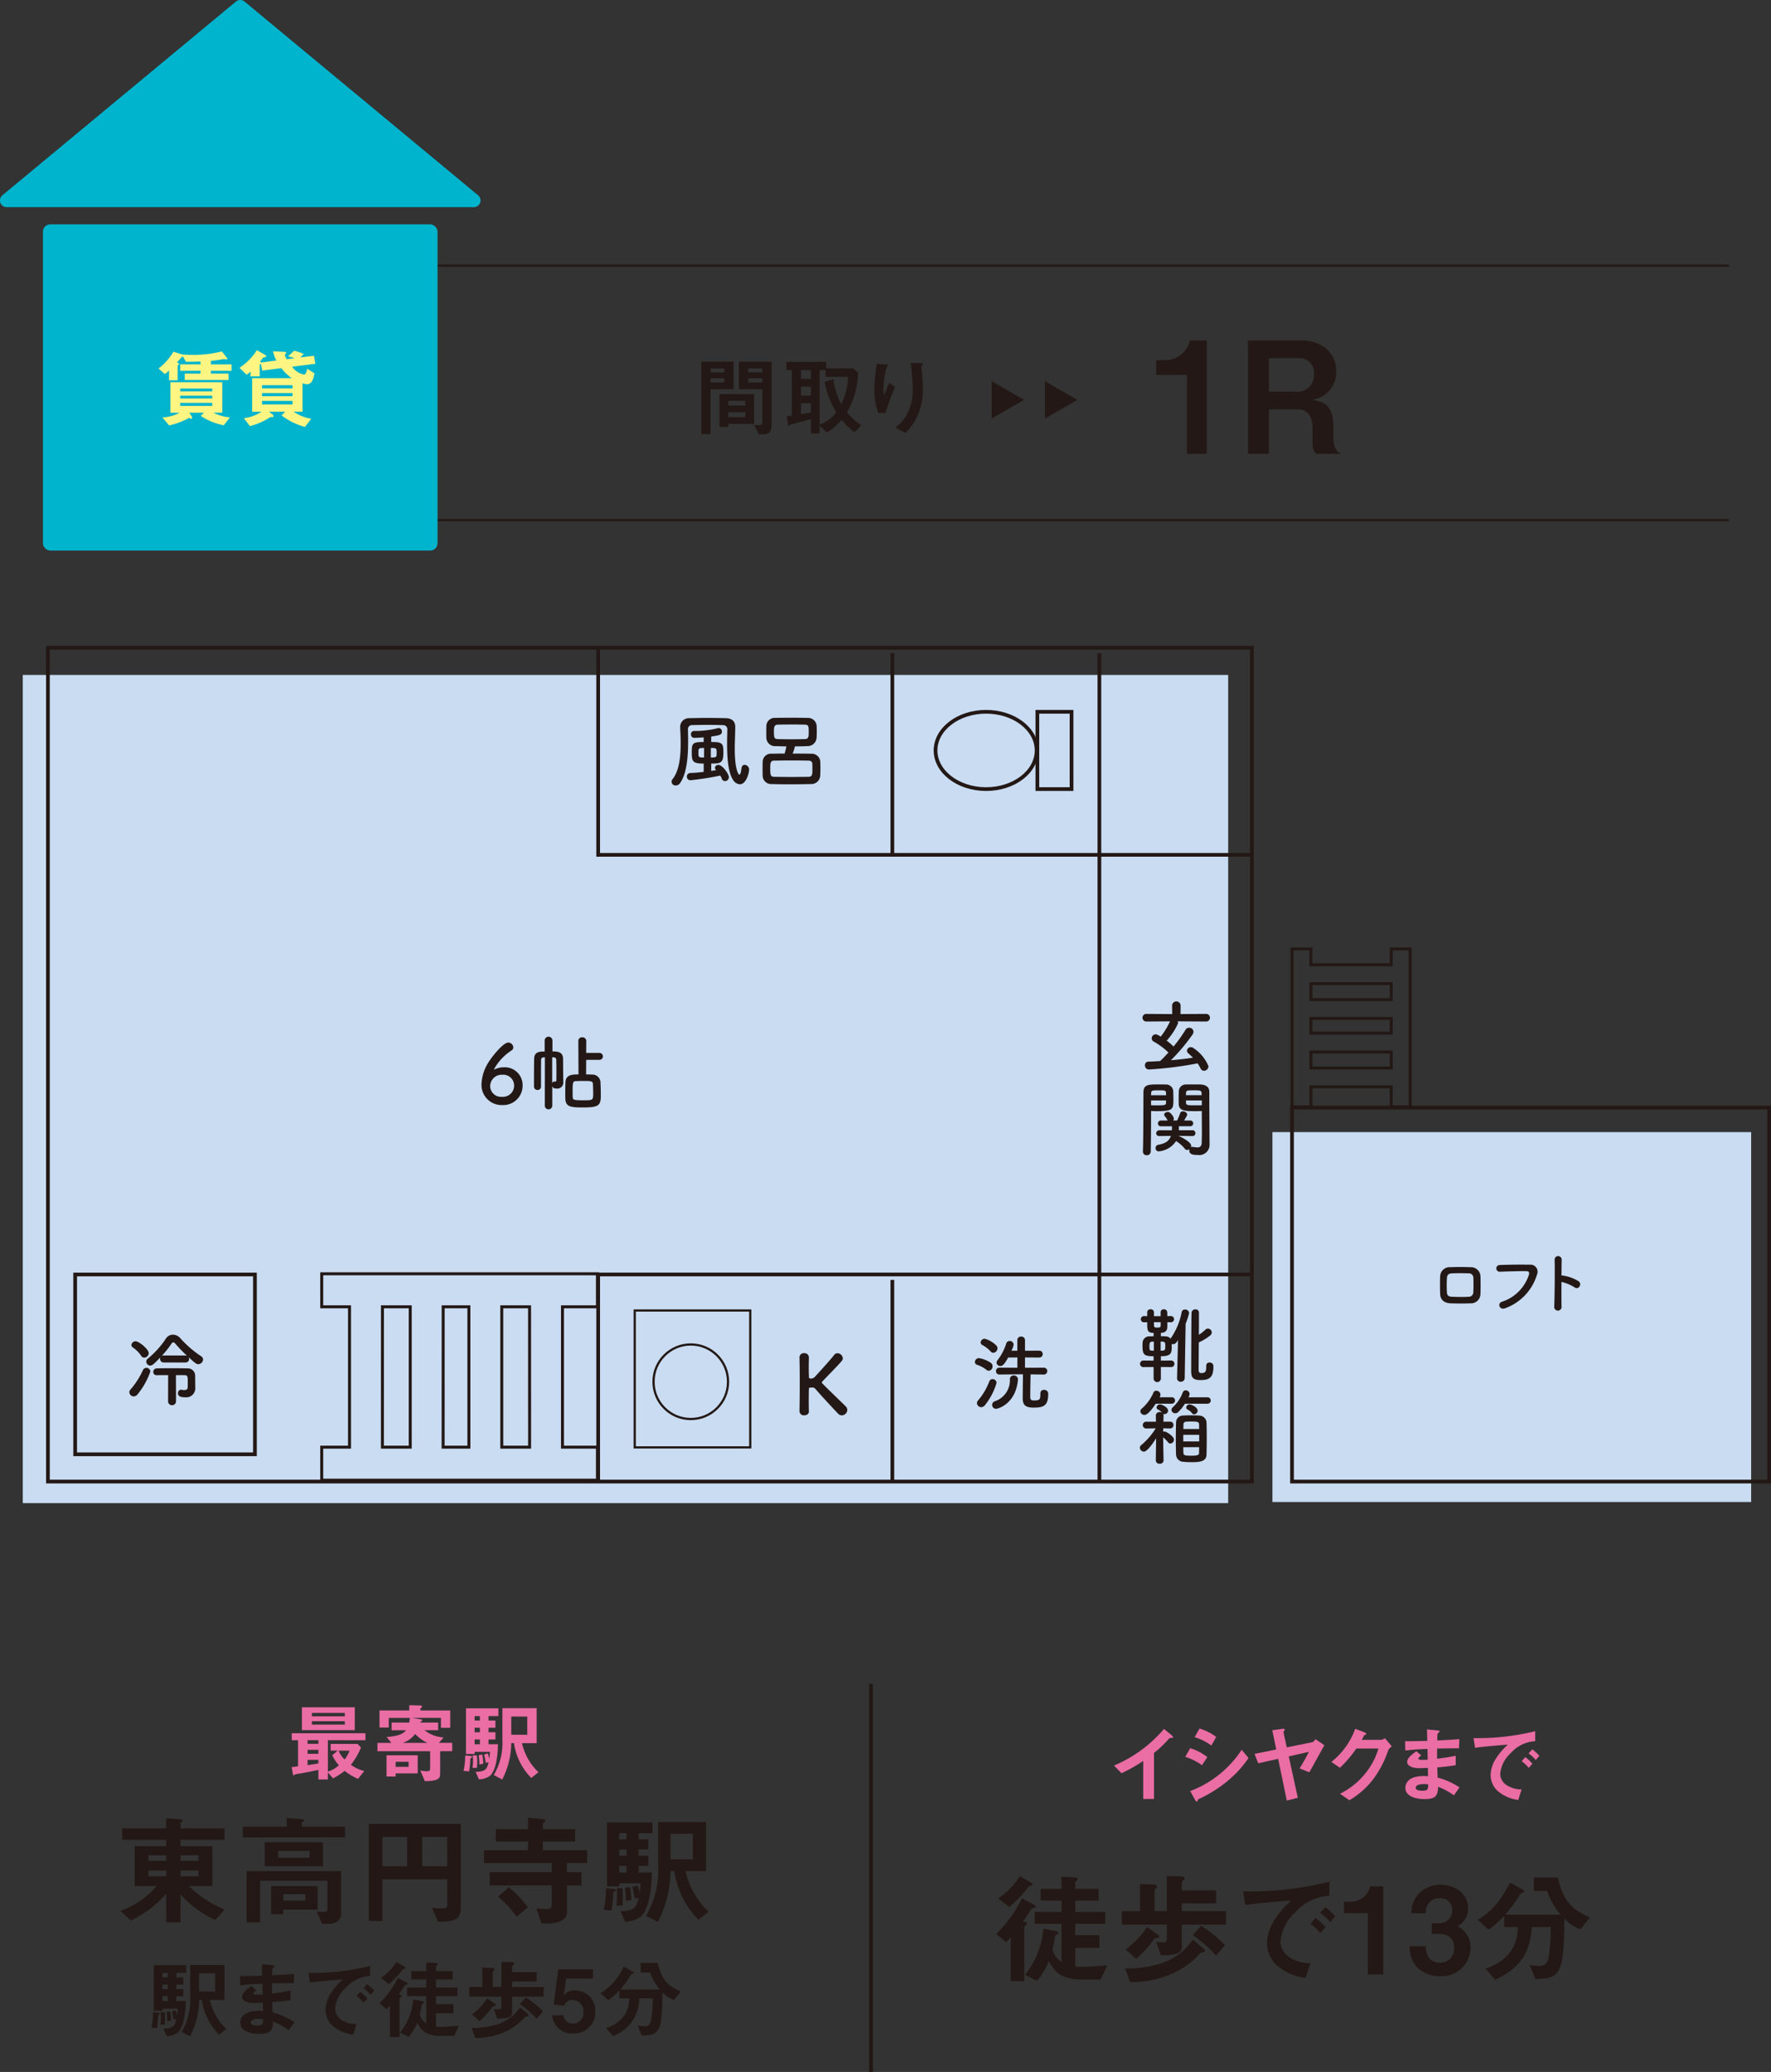 <svg xmlns="http://www.w3.org/2000/svg" viewBox="0 0 237.802 278.128"><rect x="0" y="0" width="237.802" height="278.128" fill="#333333" stroke="none"/><defs><style>.cls-1{isolation:isolate;}.cls-2{fill:#c9dcf2;mix-blend-mode:multiply;}.cls-3{fill:#231815;}.cls-4,.cls-5,.cls-7{fill:none;stroke:#231815;stroke-miterlimit:10;}.cls-4{stroke-width:0.5px;}.cls-5{stroke-width:0.3px;}.cls-6{fill:#ea6da4;}.cls-7{stroke-width:0.4px;}.cls-8{fill:#00b4cd;}.cls-9{fill:#fff583;}</style></defs><g class="cls-1"><g id="レイヤー_2" data-name="レイヤー 2"><g id="レイヤー_1-2" data-name="レイヤー 1"><rect class="cls-2" x="3.059" y="90.602" width="161.856" height="111.17"/><rect class="cls-2" x="170.857" y="151.967" width="64.282" height="49.654"/><path class="cls-3" d="M107.354,189.441c.021-1.163.033-2.612.033-3.983,0-1.229-.012-2.392-.033-3.225a.568.568,0,0,1,.625-.593.589.589,0,0,1,.637.57v.023c-.011.438-.023.866-.023,1.25,0,.592.012,1.075.023,1.349,0,.1.021.22.285.22a.761.761,0,0,0,.593-.318c.789-.856,2.062-2.26,2.511-2.853a.543.543,0,0,1,.45-.23.735.735,0,0,1,.713.67.541.541,0,0,1-.12.339c-.483.592-1.821,1.931-2.59,2.743a.267.267,0,0,0-.1.175.273.273,0,0,0,.1.165c.933.954,2.941,2.864,3.127,3.072a.667.667,0,0,1,.187.45.763.763,0,0,1-.736.724.681.681,0,0,1-.493-.219c-.373-.385-2.227-2.37-3.028-3.3a.542.542,0,0,0-.461-.22c-.076,0-.143.012-.23.012s-.208.011-.208.175c-.011.286-.023.867-.023,1.58,0,.439,0,.922.023,1.427v.021c0,.352-.308.516-.625.516a.57.57,0,0,1-.637-.527Z"/><path class="cls-3" d="M98.4,104.633c-.648-1.02-.768-3.006-.768-4.772,0-.725.022-1.405.033-1.975v-.022a.544.544,0,0,0-.592-.527c-.648-.021-1.328-.033-2-.033-.757,0-1.481.012-2.14.033a.529.529,0,0,0-.559.593c.011.4.022,1,.022,1.679,0,1.788-.143,4.2-1.086,5.517a.668.668,0,0,1-.549.308.515.515,0,0,1-.438-.867c.9-1.119,1.075-3.094,1.075-4.75,0-.845-.044-1.6-.067-2.129v-.055a1.172,1.172,0,0,1,1.241-1.228c.756-.022,1.557-.034,2.358-.034.9,0,1.777.012,2.546.034.8.022,1.25.417,1.25,1.173v.034c0,.767-.066,1.842-.066,2.918,0,2.7.483,3.456.615,3.456.109,0,.219-.242.285-.845.044-.34.22-.472.428-.472a.636.636,0,0,1,.6.625c0,.428-.373,1.987-1.262,1.987A1.187,1.187,0,0,1,98.4,104.633Zm-2.293-1.316a.4.4,0,0,1-.11-.253.444.444,0,0,1,.472-.384c.526,0,1.4,1.2,1.4,1.635a.534.534,0,0,1-.515.538.473.473,0,0,1-.439-.341,2.711,2.711,0,0,0-.2-.405,38.451,38.451,0,0,1-3.971.625.475.475,0,0,1-.515-.483.462.462,0,0,1,.471-.483c.527-.022,1.163-.076,1.789-.153V102.5c-.187-.011-.374-.011-.549-.021-1.01-.088-1.053-.472-1.053-1.547,0-1.207.164-1.327,1.6-1.327v-.626c-.549.044-1.021.066-1.285.066H93.2a.44.44,0,0,1-.417-.483.4.4,0,0,1,.4-.439h.131a12.66,12.66,0,0,0,3.072-.373.568.568,0,0,1,.121-.022.456.456,0,0,1,.428.483c0,.428-.318.493-1.437.658v.736c1.492,0,1.634.153,1.634,1.381,0,1.054-.153,1.438-.987,1.493-.22.01-.438.01-.647.021v.977c.241-.033.471-.066.68-.1ZM94.537,100.4c-.756,0-.756.066-.756.636,0,.625.021.648.756.648Zm.911,1.284c.735,0,.779-.033.779-.582,0-.669,0-.7-.779-.7Z"/><path class="cls-3" d="M106.431,101.156c.856,0,1.723.01,2.546.021a1.145,1.145,0,0,1,1.163,1c.011.242.021.582.021.933s-.01.714-.021.987a1.2,1.2,0,0,1-1.218,1.152c-1.043.022-2.03.034-2.973.034q-1.218,0-2.3-.034a1.144,1.144,0,0,1-1.24-1.13c-.011-.209-.011-.482-.011-.779,0-.394,0-.811.011-1.064a1.1,1.1,0,0,1,1.217-1.1c.538-.011,1.131-.021,1.734-.021.088-.319.176-.67.23-.966-.515,0-1.009-.023-1.448-.034a1.149,1.149,0,0,1-1.239-1.129c-.011-.208-.011-.439-.011-.669,0-.319,0-.637.011-.889a1.112,1.112,0,0,1,1.218-1.1c.636-.021,1.338-.021,2.084-.021s1.514,0,2.282.021a1.145,1.145,0,0,1,1.163,1c.011.242.022.516.022.79s-.011.571-.022.845a1.2,1.2,0,0,1-1.218,1.151c-.559.023-1.13.034-1.689.034A6.448,6.448,0,0,1,106.431,101.156Zm2.655,2.138c0-.274,0-.559-.01-.746-.011-.274-.154-.438-.516-.449-.713-.012-1.448-.023-2.161-.023-.867,0-1.723.011-2.458.023-.516.021-.516.373-.516,1.1,0,.888.067,1.064.527,1.075.7.01,1.459.022,2.238.022s1.591-.012,2.391-.022C109.053,104.249,109.086,103.986,109.086,103.294Zm-.493-4.97c0-.834-.012-1.042-.527-1.052s-1.075-.023-1.646-.023c-.7,0-1.4.011-1.985.023-.516.021-.516.394-.516.987,0,.746.055.943.527.954.548.011,1.152.023,1.777.023s1.262-.012,1.865-.023C108.537,99.192,108.593,98.949,108.593,98.324Z"/><path class="cls-3" d="M67.431,148.337a2.7,2.7,0,0,1-2.776-2.819,5.8,5.8,0,0,1,.757-2.622c.45-.834,2.117-2.951,2.841-2.951a.691.691,0,0,1,.67.647.476.476,0,0,1-.242.417,6.983,6.983,0,0,0-2.348,2.523.03.03,0,0,0,.034.033c.022,0,.032-.011.065-.022a2.848,2.848,0,0,1,1.207-.274,2.39,2.39,0,0,1,2.534,2.446A2.6,2.6,0,0,1,67.431,148.337Zm.032-4.07a1.553,1.553,0,0,0-1.645,1.536,1.454,1.454,0,0,0,1.58,1.427,1.507,1.507,0,0,0,1.635-1.5A1.454,1.454,0,0,0,67.463,144.267Z"/><path class="cls-3" d="M73.169,141.93h-.142c-.263.012-.373.121-.373.351-.011.7-.011,1.591-.011,2.469v1.1a.443.443,0,0,1-.461.461.463.463,0,0,1-.483-.472v-1c0-.931.011-1.908.022-2.687.011-.659.318-.977,1.108-1h.308v-1.515a.523.523,0,0,1,1.042,0v1.5c.79,0,1.415.1,1.426,1,.011.866.011,2.7.033,3.06v.067a.8.8,0,0,1-.9.855c-.307,0-.494-.044-.581-.329v2.622a.5.5,0,0,1-1,0Zm.977,3.489a.3.3,0,0,1,.274-.241c.022,0,.044.011.066.011h.044a.16.16,0,0,0,.175-.176s.011-.57.011-1.239c0-.5-.011-1.065-.022-1.493-.011-.209-.076-.329-.34-.351-.066,0-.131-.011-.208-.011Zm4.564-3.148-.011,1.952c.285,0,.548.012.79.022a1.085,1.085,0,0,1,1.141,1.032c.022.5.044,1.163.044,1.722,0,1.338-.2,1.657-2.315,1.657-1.646,0-2.4-.034-2.447-1.153-.011-.273-.011-.559-.011-.855,0-.461.011-.933.022-1.317.033-1.052.834-1.108,1.756-1.108l-.022-4.5a.483.483,0,0,1,.526-.483.5.5,0,0,1,.538.483l-.011,1.613h1.8a.467.467,0,0,1,0,.933Zm.91,3.28c-.022-.439-.208-.45-1.371-.45-.318,0-.636.011-.889.022-.471.011-.471.208-.471,1.5,0,.241,0,.472.01.647.011.351.1.428,1.394.428,1.327,0,1.36,0,1.36-.944C79.653,146.352,79.631,145.858,79.62,145.551Z"/><path class="cls-3" d="M197.42,174.951c-1.124.037-1.75.028-2.629,0-.924-.036-1.386-.507-1.414-1.269-.027-.9-.027-1.55,0-2.329a1.269,1.269,0,0,1,1.387-1.251c1.016-.045,1.858-.028,2.737,0a1.272,1.272,0,0,1,1.287,1.151c.028.825.028,1.632,0,2.411A1.274,1.274,0,0,1,197.42,174.951Zm.417-3.389a.6.6,0,0,0-.671-.635c-.779-.027-1.5-.027-2.2,0-.507.018-.661.271-.679.644a16.479,16.479,0,0,0,0,1.912c.018.4.2.571.7.589.825.027,1.369.045,2.193,0a.612.612,0,0,0,.652-.607C197.855,172.866,197.864,172.168,197.837,171.562Z"/><path class="cls-3" d="M201.694,174.734a5.611,5.611,0,0,0,3.6-3.617c.073-.245.045-.471-.29-.48-.888-.027-2.32.027-3.626.072a.449.449,0,1,1-.017-.9c1.2-.054,2.89-.064,4.042-.045a.953.953,0,0,1,.988,1.305,6.936,6.936,0,0,1-4.278,4.541C201.34,175.9,201.005,174.951,201.694,174.734Z"/><path class="cls-3" d="M209.674,175.368a.492.492,0,1,1-.978.037c.063-1.469.09-5.022.053-6.328a.472.472,0,0,1,.944.01c-.01.444-.019,1.233-.028,2.121a.955.955,0,0,1,.155.009,5.59,5.59,0,0,1,2.174.788c.472.4-.044,1.188-.561.807a5.6,5.6,0,0,0-1.768-.734C209.657,173.328,209.657,174.634,209.674,175.368Z"/><path class="cls-3" d="M158.124,137.1a.438.438,0,0,1,.067.241,8.6,8.6,0,0,1-1.536,2.348,7.1,7.1,0,0,1,.921.79,18.439,18.439,0,0,0,1.613-2.249.532.532,0,0,1,.471-.275.575.575,0,0,1,.6.537.742.742,0,0,1-.121.363,25.127,25.127,0,0,1-2.918,3.467c1.02-.088,2.041-.2,2.962-.34-.187-.2-.4-.384-.614-.582a.472.472,0,0,1-.187-.362.509.509,0,0,1,.526-.471.591.591,0,0,1,.373.142,5.327,5.327,0,0,1,1.987,2.413.625.625,0,0,1-.593.615.526.526,0,0,1-.472-.329,5.772,5.772,0,0,0-.394-.669,49.9,49.9,0,0,1-6.55.823.524.524,0,0,1-.516-.56.455.455,0,0,1,.45-.494c.5-.011,1.043-.044,1.58-.077.34-.307.723-.713,1.119-1.151a9.692,9.692,0,0,0-1.986-1.471.493.493,0,0,1-.263-.428.545.545,0,0,1,.537-.537c.077,0,.22.011.681.307a10.73,10.73,0,0,0,1.251-2.051l-3.161.021a.511.511,0,1,1,0-1.02l3.446.022-.012-1.185a.574.574,0,0,1,1.142,0l-.011,1.185,3.444-.022a.51.51,0,0,1,0,1.02Z"/><path class="cls-3" d="M154.559,150.132c0,1.229-.011,2.885-.044,4.454a.5.5,0,0,1-.537.483.482.482,0,0,1-.516-.461v-.022c.076-2.03.055-5.661.076-7.976,0-1.009.67-1.042,1.888-1.042.439,0,.888,0,1.1.01a.958.958,0,0,1,1.01.845c.01.373.021.758.021,1.131,0,1.349-.011,1.6-2.227,1.6-.3,0-.571-.011-.768-.023Zm2.018-3.116c0-.12-.01-.231-.01-.329-.023-.319-.143-.329-.988-.329-.911,0-.987.021-1.009.417,0,.077-.011.153-.011.241Zm-2.018.7v.647c.165.011.494.011.834.011,1.086,0,1.163-.044,1.174-.34,0-.1.01-.209.01-.318Zm5.552,4.783-1.909-.032a.521.521,0,0,1,.076.021c.1.034,1.668.768,1.668,1.306a.44.44,0,0,1-.044.208.4.4,0,0,1,.209-.055.271.271,0,0,1,.087.011,3.975,3.975,0,0,0,.571.067c.34,0,.581-.132.592-.669.011-.44.022-.945.022-1.46,0-.789-.011-1.623-.011-2.315v-.45c-.2.012-.494.023-.812.023-1.382,0-2.249-.011-2.282-.933-.011-.209-.011-.44-.011-.669,0-.373.011-.758.022-1.131a.935.935,0,0,1,.988-.845c.208-.01.679-.01,1.13-.01.329,0,.636,0,.823.01.822.044,1.151.461,1.151.945v.811c0,1.646.023,3.445.023,4.849,0,.527.01.988.01,1.372a1.381,1.381,0,0,1-1.59,1.48c-.56,0-1.13-.044-1.13-.6a.5.5,0,0,1,.021-.176.524.524,0,0,1-.3.109.372.372,0,0,1-.318-.164,4.947,4.947,0,0,0-1.174-1.031,3.135,3.135,0,0,1-2.326,1.382.411.411,0,0,1-.428-.439.426.426,0,0,1,.329-.439c1-.175,1.5-.526,1.723-1.2l-1.525.021h-.011a.39.39,0,0,1-.439-.373.423.423,0,0,1,.45-.4h1.657c.011-.165.011-.352.011-.538h-1.449a.389.389,0,0,1-.438-.373.411.411,0,0,1,.438-.4h.867a2.643,2.643,0,0,0-.4-.614.293.293,0,0,1-.065-.176c0-.209.262-.362.5-.362.372,0,.8.681.8.9a.441.441,0,0,1-.088.253h.527a9.5,9.5,0,0,0,.417-1,.361.361,0,0,1,.373-.23c.252,0,.559.186.559.428,0,.1-.033.175-.406.8h.8a.378.378,0,0,1,.417.384.383.383,0,0,1-.417.384h-1.5c0,.186,0,.362-.011.538h1.811a.384.384,0,0,1,.416.394.374.374,0,0,1-.406.384Zm1.239-5.485c0-.648-.044-.658-1.042-.658-.911,0-1.031.01-1.054.339,0,.1-.01.209-.01.319Zm.022.7h-2.128c0,.109.01.22.01.318.012.34.253.34,1.23.34.361,0,.734,0,.888-.011Z"/><path class="cls-3" d="M158.049,185l.131-5.134c-.175.318-.373.571-.669.571a.489.489,0,0,1-.186-.034c.01.132.01.286.01.428,0,.867-.153,1.218-1.459,1.218v.593l1.405-.011a.439.439,0,0,1,0,.877l-1.405-.011v1.58a.49.49,0,0,1-.976,0V183.5l-1.426.011a.441.441,0,0,1,0-.877l1.426.011v-.593c-1.294,0-1.492-.208-1.492-1.415,0-.176.011-.351.022-.494a.9.9,0,0,1,.943-.757c.154,0,.329-.011.527-.011v-.45l-.143-.011c-.713-.032-.713-.417-.713-1.426l-.461.011h-.01a.418.418,0,0,1,0-.834h.01l.461.011v-.548a.4.4,0,0,1,.45-.373.4.4,0,0,1,.45.384v.537h.9v-.526a.4.4,0,0,1,.429-.4.437.437,0,0,1,.46.405c0,.155.012.329.012.516l.471-.011h.011a.417.417,0,0,1,0,.834h-.011l-.471-.011c0,.252,0,.5-.012.724a.7.7,0,0,1-.724.692l-.132.01v.461c.692,0,1.065,0,1.295.329a9.316,9.316,0,0,0,1.5-3.565.422.422,0,0,1,.439-.352.526.526,0,0,1,.559.473,10.7,10.7,0,0,1-.471,1.447l-.121,7.3a.5.5,0,0,1-.538.472.457.457,0,0,1-.493-.46Zm-3.116-4.915c-.494,0-.593.055-.593.626,0,.5.033.581.319.592.077,0,.175.012.274.012Zm.011-2.6c0,.165.01.33.01.472.023.241.155.252.44.252.318,0,.449-.032.449-.252,0-.142.012-.307.012-.472Zm.9,3.818c.549,0,.626-.022.626-.548,0-.615-.022-.67-.626-.67Zm6.122,2.03a.414.414,0,0,1,.44-.439.492.492,0,0,1,.526.527c0,1.47-.516,1.832-1.733,1.832-1.042,0-1.251-.373-1.251-1.24,0-.439.022-7.483.044-7.822a.494.494,0,0,1,.526-.428.431.431,0,0,1,.472.45c0,.208,0,1.491-.011,2.962a5.306,5.306,0,0,0,.889-.7.43.43,0,0,1,.318-.132.531.531,0,0,1,.526.516.583.583,0,0,1-.252.438,7.027,7.027,0,0,1-1.47.889l-.022.011c-.011,1.766-.022,3.5-.022,3.708.011.33.142.407.351.407.581,0,.669-.231.669-.857v-.12Z"/><path class="cls-3" d="M156.239,196.043a.477.477,0,0,1-.527.439.465.465,0,0,1-.515-.439v-.011l.044-2.962c-1.142,1.777-1.526,1.788-1.647,1.788a.549.549,0,0,1-.537-.516.461.461,0,0,1,.2-.373,9.314,9.314,0,0,0,1.931-2.237l-1.239.021h-.011a.457.457,0,1,1,.011-.91h1.272l-.021-.812v-.011a.48.48,0,0,1,.526-.472.638.638,0,0,1,.285.066,1.352,1.352,0,0,0-.515-.4.329.329,0,0,1-.2-.285.455.455,0,0,1,.483-.406c.252,0,1.064.383,1.064.844a.49.49,0,0,1-.483.461.433.433,0,0,1-.164-.033.51.51,0,0,1,.044.231s-.011.318-.023.812h.911a.419.419,0,0,1,.439.438.439.439,0,0,1-.428.472h-.011l-.932-.021c0,.153-.011.306-.011.471a.513.513,0,0,1,.186-.044c.2,0,1.262.625,1.262,1.1a.515.515,0,0,1-.472.516.4.4,0,0,1-.318-.164,4.761,4.761,0,0,0-.658-.67c.011,1.536.055,3.094.055,3.094Zm-1.054-7.614c-.954,1.437-1.349,1.5-1.514,1.5a.542.542,0,0,1-.549-.483.489.489,0,0,1,.187-.362,5.881,5.881,0,0,0,1.569-2.15.4.4,0,0,1,.384-.252.563.563,0,0,1,.56.526.449.449,0,0,1-.055.231l-.066.121h1.646a.433.433,0,1,1,0,.866Zm3.917,0a5.579,5.579,0,0,1-.9,1.119.6.6,0,0,1-.4.164.487.487,0,0,1-.5-.449.463.463,0,0,1,.164-.352,5.049,5.049,0,0,0,1.35-2.007.416.416,0,0,1,.394-.274.528.528,0,0,1,.528.493.963.963,0,0,1-.165.44h2.567a.433.433,0,1,1,0,.866Zm.823,7.845c-.373,0-.746-.023-1.087-.056a.992.992,0,0,1-.921-.943c-.022-.56-.033-1.229-.033-1.9,0-.867.011-1.756.033-2.469a.915.915,0,0,1,.9-.888c.329-.022.713-.033,1.1-.033s.78.011,1.109.033a1.007,1.007,0,0,1,.976.844c.022.615.034,1.328.034,2.052,0,.812-.012,1.646-.034,2.37C161.976,196.262,160.9,196.274,159.925,196.274Zm1.1-3.676h-2.14v.889h2.14Zm-2.14,1.668c0,.285.012.559.023.8,0,.318.362.339,1.042.339.844,0,1.053-.1,1.053-.35s.011-.516.011-.79Zm2.129-2.446c0-.231,0-.461-.011-.67-.022-.329-.384-.329-1.075-.329a7.016,7.016,0,0,0-.7.022.36.36,0,0,0-.318.317c0,.209-.011.429-.011.66Zm-.976-2.14a1.384,1.384,0,0,0-.56-.461.328.328,0,0,1-.2-.285.454.454,0,0,1,.482-.406c.22,0,1.054.373,1.054.844a.49.49,0,0,1-.472.472A.367.367,0,0,1,160.035,189.68Z"/><path class="cls-3" d="M132.465,183.886a4.189,4.189,0,0,0-1.284-.691.364.364,0,0,1-.273-.363.54.54,0,0,1,.526-.526,4,4,0,0,1,1.612.637.559.559,0,0,1,.231.461.581.581,0,0,1-.5.6A.455.455,0,0,1,132.465,183.886Zm-.713,5a.569.569,0,0,1-.571-.538.518.518,0,0,1,.143-.351,8.517,8.517,0,0,0,1.514-2.567.45.45,0,0,1,.439-.3.517.517,0,0,1,.538.5,8.705,8.705,0,0,1-1.547,2.973A.662.662,0,0,1,131.752,188.889Zm1.262-7.483a4.393,4.393,0,0,0-1.131-.867.4.4,0,0,1-.208-.34.55.55,0,0,1,.549-.493,3.567,3.567,0,0,1,1.568.921.569.569,0,0,1,.143.373.608.608,0,0,1-.56.593A.47.47,0,0,1,133.014,181.406Zm.208,7.186a.521.521,0,0,1,.362-.493,2.961,2.961,0,0,0,2.019-2.974.484.484,0,0,1,.516-.482.537.537,0,0,1,.57.494v.044c-.285,3.291-2.688,3.927-2.93,3.927A.513.513,0,0,1,133.222,188.592Zm6.484-1.579a.432.432,0,0,1,.483-.44.515.515,0,0,1,.559.528c0,1.524-.526,1.853-1.953,1.853-1.163,0-1.469-.405-1.469-1.261,0-.34.021-2.239.032-3.214h-.2l-2.94.032h-.011a.445.445,0,0,1-.471-.461.455.455,0,0,1,.482-.46l2.392.011v-1.383l-1.24.012c-.494.9-.735,1.14-1.042,1.14a.5.5,0,0,1-.515-.45.557.557,0,0,1,.131-.329,7.184,7.184,0,0,0,1.174-2.26.462.462,0,0,1,.45-.318.513.513,0,0,1,.538.482,2.613,2.613,0,0,1-.3.824h.8v-1.438a.466.466,0,0,1,.5-.46.478.478,0,0,1,.526.46v1.438l1.92-.011a.461.461,0,1,1,0,.922l-1.92-.012V183.6l2.546-.011a.461.461,0,0,1,.011.921h-.011l-1.8-.022c-.011.867-.044,2.37-.044,2.929,0,.417.066.571.461.571.79,0,.9-.077.9-.856v-.12Z"/><path class="cls-3" d="M17.951,187.444a.59.59,0,0,1-.582-.56.524.524,0,0,1,.154-.362A10.671,10.671,0,0,0,19.2,183.9a.493.493,0,0,1,.45-.286.517.517,0,0,1,.537.5,10.1,10.1,0,0,1-1.711,3.05A.683.683,0,0,1,17.951,187.444ZM18.96,182a4.294,4.294,0,0,0-1.14-1.14.415.415,0,0,1-.176-.319.556.556,0,0,1,.571-.493c.438,0,1.755,1.053,1.755,1.6a.619.619,0,0,1-.593.591A.475.475,0,0,1,18.96,182Zm3.029.889a.467.467,0,0,1-.494-.472.422.422,0,0,1,.055-.23c-.867.888-1.086,1.119-1.372,1.119a.543.543,0,0,1-.537-.526.529.529,0,0,1,.219-.417,11.825,11.825,0,0,0,2.392-2.644,1.138,1.138,0,0,1,.965-.56,1.349,1.349,0,0,1,1.031.516,14.272,14.272,0,0,0,2.776,2.392.528.528,0,0,1,.241.427.657.657,0,0,1-.636.625c-.285,0-.515-.208-1.3-.943a.466.466,0,0,1,.065.241.46.46,0,0,1-.493.472Zm.592,1.7c-.626,0-1.207,0-1.547.011h-.011a.42.42,0,0,1-.439-.44.456.456,0,0,1,.45-.471c.45-.022,1.272-.022,2.074-.022s1.613,0,2.029.022a.973.973,0,0,1,1.065,1.053c.01.417.01,1.076.021,1.624v.033a1.213,1.213,0,0,1-1.371,1.163c-.7,0-.955-.187-.955-.527a.457.457,0,0,1,.407-.494.221.221,0,0,1,.087.012,1.506,1.506,0,0,0,.352.044c.3,0,.46-.121.46-.385,0,0,.011-.361.011-.734,0-.736-.055-.867-.373-.878-.23-.011-.68-.011-1.218-.011l.011,3.576a.537.537,0,0,1-1.064,0Zm2.315-2.634a.519.519,0,0,1,.23.044,18.118,18.118,0,0,1-1.591-1.645.387.387,0,0,0-.274-.164c-.077,0-.153.054-.23.164a12.515,12.515,0,0,1-1.328,1.668.579.579,0,0,1,.286-.067Z"/><rect class="cls-4" x="136.398" y="98.44" width="10.378" height="4.59" transform="translate(40.852 242.323) rotate(-90)"/><ellipse class="cls-4" cx="132.407" cy="100.735" rx="6.785" ry="5.189"/><rect class="cls-5" x="85.229" y="175.912" width="15.511" height="18.378" transform="translate(185.969 370.202) rotate(180)"/><circle class="cls-5" cx="92.756" cy="185.478" r="5.004"/><line class="cls-5" x1="54.433" y1="69.816" x2="232.161" y2="69.816"/><line class="cls-5" x1="54.433" y1="35.66" x2="232.161" y2="35.66"/><path class="cls-6" d="M44.026,233.592v4.215a4.014,4.014,0,0,0,1.482-.845,4.831,4.831,0,0,1-.891-1.355l.729-.614H44.4v-.9H48.01l.463.476a9.555,9.555,0,0,1-1.355,2.327,5.17,5.17,0,0,0,1.784.834l-.823,1.055a7.582,7.582,0,0,1-1.8-1.078,8.588,8.588,0,0,1-1.563,1.007l-.695-.787v.939H42.752v-1.287c-.788.174-2.12.441-2.537.5a2.993,2.993,0,0,0-.637.128c-.046.035-.1.1-.139.1a.091.091,0,0,1-.092-.069l-.186-1.031c.521-.058.672-.081.857-.1v-3.509h-.845v-.938h9.9v.938Zm-3.486-1.344v-3.069h7.1v3.069Zm2.212,1.344H41.3v.486h1.448Zm0,1.3H41.3v.532h1.448Zm0,1.343H41.3v.707c.417-.058.822-.117,1.448-.232Zm3.544-6.3H41.883v.451H46.3Zm0,1.111H41.883v.452H46.3Zm-.823,3.95a3.268,3.268,0,0,0,.8,1.181,4.349,4.349,0,0,0,.66-1.181Z"/><path class="cls-6" d="M59.1,235.074v3.069c0,.6-.324.938-2.049.95l-.614-1.425a5.866,5.866,0,0,0,.926.093c.186,0,.394-.023.394-.371v-2.316H50.681V233.95h1.877l-.648-.775c1.436-.14,2.107-.324,2.617-.915H52.581v-1.031h2.363c.011-.093.046-.232.1-.625H52.2v1.285H50.96V229.6h3.995v-.706l1.39.034c.162,0,.324.023.324.15,0,.071-.046.117-.115.174s-.105.07-.105.128v.22h4.007v2.328H59.205V230.6H55.384l1.054.185c.057.011.254.034.254.151,0,.057-.057.1-.115.138a.626.626,0,0,0-.174.151h2.432v1.031h-1.83a4.66,4.66,0,0,0,2.56.973l-.626.717h1.784v1.124Zm-5.976,2.976v.417H51.9v-2.849H56.09v2.432Zm1.738-1.552H53.125v.672h1.738Zm.88-3.74a3.335,3.335,0,0,1-1.656,1.192h3.3A5.409,5.409,0,0,1,55.743,232.758Z"/><path class="cls-6" d="M63.152,236.024a11.52,11.52,0,0,1-.162,1.76l-.741-.07a10.752,10.752,0,0,0,.22-2.072l.694.069c.174.023.232.07.232.139S63.326,235.966,63.152,236.024Zm2.444-5.663v.59h.926v.973H65.6v.6h.926v.973H65.6v.637h1.262c-.046,2.93-.7,3.9-1.054,4.228a2.621,2.621,0,0,1-1.5.486l-.44-1c1.239-.059,1.505-.267,1.737-1.3l-.382.081c-.07-.441-.128-.731-.22-1.112l.475-.151a2.941,2.941,0,0,1,.219.73c.047-.324.07-.625.093-.939h-2.05v.29h-1.17v-6.127h4.355v1.032Zm-1.564,6.948h-.59a4.524,4.524,0,0,0,.069-.949c0-.336-.023-.522-.035-.718h.556a6.049,6.049,0,0,1,.046.81A7.214,7.214,0,0,1,64.032,237.309Zm.406-6.948h-.707v.59h.707Zm0,1.563h-.707v.6h.707Zm0,1.575h-.707v.637h.707Zm-.07,3.359a8.825,8.825,0,0,0-.092-1.251l.474-.093a7.14,7.14,0,0,1,.151,1.239Zm6.972,1.806a8.318,8.318,0,0,1-2.328-4.678h-.359a10.954,10.954,0,0,1-1.216,4.886l-1.135-.6A8.508,8.508,0,0,0,67.46,233.5v-4.2h4.6v4.691H70.089a7.739,7.739,0,0,0,2.213,3.9Zm-.544-8.246H68.653v2.444H70.8Z"/><path class="cls-3" d="M28.891,257.73a14.053,14.053,0,0,1-4.65-3.451v3.759H22.312v-3.824a14.712,14.712,0,0,1-4.748,3.581l-1.41-1.3a11.185,11.185,0,0,0,4.878-3.321H18.083v-5.348h4.229v-.859H16.4v-1.539h5.915v-1.346l1.961.13c.194.017.243.1.243.162,0,.049-.065.113-.1.146-.146.114-.178.146-.178.227v.681h5.914v1.539H24.241v.859h4.277v5.348H25.375a14.623,14.623,0,0,0,4.8,3.159Zm-6.579-8.686H19.93v.745h2.382Zm0,2.042H19.93v.778h2.382Zm4.343-2.042H24.241v.745h2.414Zm0,2.042H24.241v.778h2.414Z"/><path class="cls-3" d="M32.607,246.646V245.2h5.9v-1.166l1.961.162c.065,0,.389.016.389.163,0,.081-.081.145-.178.194-.114.081-.162.129-.162.194v.453h5.817v1.443Zm11.521,11.6h-.875l-.729-1.636c.13,0,.632.033.826.033.5,0,.616-.033.616-.535v-3.647H34.924v5.575H33.109v-6.871H45.8v5.769C45.8,257.682,45.165,258.248,44.128,258.248Zm-8.588-7.729v-3.225h7.827v3.225Zm2.495,5.834v.6H36.4v-3.775h6.255v3.176Zm3.533-7.892H37.355v.907h4.213Zm-.567,5.8H38.035v.875H41Z"/><path class="cls-3" d="M58.815,257.973l-.826-1.912a6.307,6.307,0,0,0,1.361.1c.535,0,.7-.065.7-.535v-3.354h-8.7v5.591H49.53V244.831H61.878V256C61.878,257.682,61.149,257.957,58.815,257.973Zm-4.148-11.392H51.345v3.938h3.322Zm5.38,0H56.692v3.938h3.355Z"/><path class="cls-3" d="M76.126,250.081V251.3h1.945v1.8H76.126v3.564c0,1.3-1.669,1.54-2.673,1.54h-.73l-.712-2.009c.388.016,1.3.064,1.458.064.47,0,.616-.243.616-.615V253.1h-8.33v-1.8h8.33v-1.216H64.994v-1.717h5.9V247.2H66.566v-1.669h4.326v-1.539l1.945.194c.162.016.389.032.389.194,0,.066-.065.13-.146.211-.129.113-.194.178-.194.292v.648h4.342V247.2H72.886v1.167h5.963v1.717Zm-6.757,7.211a12.352,12.352,0,0,0-2.5-2.674l1.459-1.279a13.74,13.74,0,0,1,2.544,2.69Z"/><path class="cls-3" d="M82.338,254a15.968,15.968,0,0,1-.227,2.463l-1.037-.1a15.042,15.042,0,0,0,.308-2.9l.972.1c.244.032.325.1.325.194S82.581,253.922,82.338,254Zm3.419-7.924v.827h1.3v1.361h-1.3v.843h1.3v1.36h-1.3v.892h1.767c-.065,4.1-.973,5.46-1.475,5.915a3.666,3.666,0,0,1-2.107.68l-.615-1.393c1.734-.081,2.106-.373,2.43-1.816l-.534.114c-.1-.616-.179-1.021-.309-1.556l.665-.21a4.009,4.009,0,0,1,.308,1.02c.065-.454.1-.875.13-1.312H83.148v.405H81.512v-8.572h6.093v1.442ZM83.57,255.8h-.826a6.35,6.35,0,0,0,.1-1.329c0-.47-.033-.73-.049-1.005h.778a8.742,8.742,0,0,1,.065,1.135A10.437,10.437,0,0,1,83.57,255.8Zm.567-9.723h-.989v.827h.989Zm0,2.188h-.989v.843h.989Zm0,2.2h-.989v.892h.989Zm-.1,4.7a12.2,12.2,0,0,0-.129-1.751l.665-.129a9.968,9.968,0,0,1,.21,1.734ZM93.8,257.7a11.625,11.625,0,0,1-3.258-6.546h-.5a15.317,15.317,0,0,1-1.7,6.838l-1.589-.842a11.908,11.908,0,0,0,1.622-6.677v-5.882H94.8v6.563H92.045a10.829,10.829,0,0,0,3.095,5.461Zm-.761-11.538h-3v3.42h3Z"/><path class="cls-3" d="M21.239,270.494a11.522,11.522,0,0,1-.162,1.761l-.742-.07a10.682,10.682,0,0,0,.22-2.072l.7.069c.174.022.232.069.232.139S21.412,270.437,21.239,270.494Zm2.443-5.663v.591h.927v.973h-.927v.6h.927v.974h-.927v.637h1.263c-.047,2.929-.7,3.9-1.055,4.227a2.612,2.612,0,0,1-1.5.487l-.44-1c1.239-.058,1.506-.266,1.737-1.3l-.382.081c-.07-.441-.127-.731-.22-1.113l.475-.15a2.95,2.95,0,0,1,.22.729c.046-.324.069-.625.093-.938h-2.05v.29h-1.17V263.8H25v1.031Zm-1.563,6.949h-.591a4.443,4.443,0,0,0,.07-.95c0-.336-.023-.521-.035-.717h.556a6.213,6.213,0,0,1,.046.81A7.451,7.451,0,0,1,22.119,271.78Zm.405-6.949h-.706v.591h.706Zm0,1.564h-.706v.6h.706Zm0,1.575h-.706v.637h.706Zm-.07,3.358a8.7,8.7,0,0,0-.092-1.251l.475-.092a7.045,7.045,0,0,1,.15,1.239Zm6.973,1.807a8.316,8.316,0,0,1-2.329-4.679H26.74a10.958,10.958,0,0,1-1.216,4.887l-1.135-.6a8.513,8.513,0,0,0,1.158-4.771v-4.2h4.6v4.69H28.176a7.734,7.734,0,0,0,2.212,3.9Zm-.545-8.246H26.74v2.443h2.142Z"/><path class="cls-3" d="M38.782,272.521a8.77,8.77,0,0,0-2.12-1.147c-.046,1.182-.324,1.645-1.806,1.645-1.6,0-2.594-.568-2.594-1.5,0-.336.115-1.68,2.721-1.587l.324.012-.022-1.113c-.209.012-.846.036-1.182.036-1.066,0-1.6-.383-1.6-.834,0-.568.787-1.113,1.239-1.437l.66.567c-.208.152-.382.279-.382.429s.243.162.44.162c.382,0,.533,0,.8-.022l-.023-1.448c-1.332.057-1.992.1-2.988.22l-.023-1.251c1.32,0,1.946-.023,2.976-.047l-.034-1.54,1.412.139c.221.023.29.059.29.14,0,.046-.023.057-.15.162a.366.366,0,0,0-.151.208c0,.012-.012.231-.023.834,1.482-.07,1.876-.093,2.965-.174l-.047,1.227c-1.285,0-2.362.024-2.941.036V267.6c1.007-.127,1.436-.2,2.5-.394v1.263a24.911,24.911,0,0,1-2.478.289c.023.579.023.695.058,1.378a9.662,9.662,0,0,1,2.93,1.309ZM34.775,271c-.753,0-1.124.2-1.124.5,0,.394.741.394.881.394.753,0,.8-.209.787-.858A3.124,3.124,0,0,0,34.775,271Z"/><path class="cls-3" d="M46.411,266.846A4.3,4.3,0,0,0,45,269.626a1.836,1.836,0,0,0,.833,1.5,3.655,3.655,0,0,0,2.039.591l-.452,1.413a5.2,5.2,0,0,1-2.849-1.285,2.908,2.908,0,0,1-.857-2.085,4.215,4.215,0,0,1,.788-2.305A8.635,8.635,0,0,1,46.03,265.7c-1.553.128-3.255.267-4.413.429l-.2-1.3A32.067,32.067,0,0,0,49.7,263.9v1.343A4.721,4.721,0,0,0,46.411,266.846Zm2.421,1.98a5.172,5.172,0,0,0-.949-.891l.474-.556a5,5,0,0,1,.962.892Zm.938-1.053a5.306,5.306,0,0,0-.961-.88l.486-.557a5.358,5.358,0,0,1,.962.881Z"/><path class="cls-3" d="M54.608,266.406c-.208.035-.231.046-.312.174-.243.382-.487.764-.753,1.135.093.012.37.058.37.208,0,.059-.046.093-.1.15-.15.14-.162.163-.162.209v5.154H52.362v-4.2c-.209.22-.313.324-.452.464l-.95-.789a11.9,11.9,0,0,0,2.467-3.416l1.123.58c.035.022.2.1.2.219C54.747,266.383,54.678,266.4,54.608,266.406Zm-.289-2.131c-.162.035-.185.035-.243.092a11.961,11.961,0,0,1-1.853,1.958l-1.066-.822a7.333,7.333,0,0,0,2.073-2.132l1.031.591c.035.024.173.093.173.2A.106.106,0,0,1,54.319,264.275Zm6.659,9.01H59.229c-2,0-2.675-.729-3.208-1.771a7.213,7.213,0,0,1-1.158,1.9l-1.135-.591a8.114,8.114,0,0,0,1.761-4.413l1.239.232c.069.012.208.058.208.174,0,.07-.058.1-.173.151s-.14.1-.174.277a10.8,10.8,0,0,1-.232,1.147,1.991,1.991,0,0,0,.88,1.205v-3.648H54.666V266.8h2.571v-1.089H55.222v-1.123h2.015V263.43l1.274.058c.093,0,.267.035.267.173,0,.046-.035.081-.081.127-.14.128-.151.152-.151.221v.579h2.235v1.123H58.546V266.8H61.43v1.147H58.546v1.088h2.328v1.216H58.546v1.783a3.551,3.551,0,0,0,.544.036c.741,0,1.679-.07,2.525-.139Z"/><path class="cls-3" d="M68.758,268.016v2.142c0,.534-.383.8-1.993.811l-.463-1.3a6.77,6.77,0,0,0,.707.046c.232,0,.324-.081.324-.428v-1.274h-4.32v-1.3h1.749v-2.595l1.239.035c.046,0,.382.024.382.2,0,.057-.023.091-.1.173-.116.127-.127.185-.127.254v1.935h1.181v-3.358l1.263.022c.127,0,.451.035.451.2a.252.252,0,0,1-.093.162c-.162.139-.2.174-.2.255v.73h3.3v1.251h-3.3v.741h4.25v1.3Zm2.072,2.652c-.046.024-.266.058-.312.081A8.6,8.6,0,0,1,63.8,273.54l-.464-1.32a10.739,10.739,0,0,0,2.919-.336,5.9,5.9,0,0,0,3.567-2.42l1,.822a.341.341,0,0,1,.162.244C70.981,270.575,70.958,270.633,70.83,270.668ZM66.3,269.313c-.116.023-.139.023-.174.058a9.811,9.811,0,0,1-1.748,1.922l-1.008-.891a8.652,8.652,0,0,0,2.061-2.155l1.02.719c.035.023.139.115.139.185C66.592,269.243,66.522,269.279,66.3,269.313Zm5.756,1.668a13.883,13.883,0,0,0-2.235-1.957l.8-.9A12.409,12.409,0,0,1,72.915,270Z"/><path class="cls-3" d="M77,272.961a2.673,2.673,0,0,1-2.873-2.455h1.518a1.272,1.272,0,0,0,1.32,1.135,1.391,1.391,0,0,0,1.366-1.564,1.472,1.472,0,0,0-1.459-1.609,1.076,1.076,0,0,0-1.088.752l-1.425-.127.6-4.748h4.679v1.25H76.005l-.209,1.668-.127.6a1.861,1.861,0,0,1,1.575-.683,2.686,2.686,0,0,1,2.687,2.791A2.836,2.836,0,0,1,77,272.961Z"/><path class="cls-3" d="M90.492,268.479a4.389,4.389,0,0,1-1.541-1.031c-.046,5.258-.359,5.756-2.78,5.791l-.544-1.332c.487.058.834.082.985.082.625,0,.764-.522.834-.87a18.082,18.082,0,0,0,.2-2.872H85.824a5.346,5.346,0,0,1-3.509,5.062l-.938-1.077a4.685,4.685,0,0,0,2.386-1.6,3.967,3.967,0,0,0,.717-2.386H83.172V267.17a8.712,8.712,0,0,1-1.494,1.332l-1.042-.937a8.188,8.188,0,0,0,3.115-3.579l1.262.706a.186.186,0,0,1,.093.139c0,.058-.058.081-.07.093-.046.023-.278.093-.3.139a12.791,12.791,0,0,1-1.46,2h5.316a7.116,7.116,0,0,1-1.3-2.283H86.021V263.5h2.293c.614,2.328,1.227,2.977,3.093,3.833Z"/><path class="cls-6" d="M157.226,233.291c-.174.012-.2.035-.359.208a14.977,14.977,0,0,1-1.911,1.808v6.173h-1.448v-5.1a20.729,20.729,0,0,1-2.918,1.646L149.582,237a17.96,17.96,0,0,0,6.717-4.922l1.008.834c.046.035.2.185.2.278S157.457,233.28,157.226,233.291Z"/><path class="cls-6" d="M161.4,236.951a8.085,8.085,0,0,0-2.246-1.124l.66-1.158a6.937,6.937,0,0,1,2.3,1.194Zm3.5,2.062a17.6,17.6,0,0,1-3.973,2.5.19.19,0,0,0-.093.128c-.046.162-.069.208-.115.208-.116,0-.243-.22-.29-.313l-.613-1.112a14.335,14.335,0,0,0,6.914-5.547l.915,1.111A14.387,14.387,0,0,1,164.9,239.013Zm-2.247-4.7a7.3,7.3,0,0,0-2.246-1.124l.66-1.158a7.137,7.137,0,0,1,2.246,1.124Z"/><path class="cls-6" d="M176.018,237.541l-.209.36-1.309-.522a23.642,23.642,0,0,0,1.251-2.223l-2.7.614,1.216,5.558-1.483.371-1.158-5.605-2.675.6-.5-1.263,2.918-.591-.532-2.582,1.332-.186c.278-.035.347.046.347.105,0,.034-.012.046-.115.2a.172.172,0,0,0-.059.151l.44,2.027,3.44-.695c.047-.012.209-.093.417-.406l1.193.811Z"/><path class="cls-6" d="M186.392,234.982a13.6,13.6,0,0,1-2.062,3.926,11.274,11.274,0,0,1-3.138,2.746l-1.262-.87a10.1,10.1,0,0,0,3.625-3.022,9.228,9.228,0,0,0,1.528-3.046h-2.964a16.039,16.039,0,0,1-2.2,2.582l-1.146-.787a10.088,10.088,0,0,0,3.2-4.447l1.192.451c.071.023.3.128.3.244,0,.092-.128.115-.29.162-.069.173-.208.405-.324.625h2.595a1.167,1.167,0,0,0,.509-.22l.938,1.1A1.212,1.212,0,0,0,186.392,234.982Z"/><path class="cls-6" d="M195.226,241a8.742,8.742,0,0,0-2.119-1.146c-.046,1.181-.324,1.644-1.807,1.644-1.6,0-2.594-.567-2.594-1.5,0-.336.116-1.679,2.722-1.587l.324.012-.023-1.112c-.209.012-.846.035-1.182.035-1.065,0-1.6-.383-1.6-.834,0-.567.787-1.112,1.239-1.437l.66.568c-.209.151-.383.278-.383.429s.243.162.441.162c.381,0,.532,0,.8-.023l-.023-1.448c-1.331.058-1.991.1-2.987.22l-.024-1.25c1.321,0,1.946-.024,2.977-.047l-.035-1.54,1.413.138c.219.024.29.059.29.14,0,.046-.024.058-.152.162a.378.378,0,0,0-.15.208c0,.012-.012.232-.022.834,1.482-.069,1.876-.093,2.964-.174l-.046,1.228c-1.286,0-2.363.023-2.942.035v1.366c1.008-.127,1.436-.2,2.5-.393v1.262a24.877,24.877,0,0,1-2.477.289c.022.58.022.7.057,1.378a9.652,9.652,0,0,1,2.93,1.309Zm-4.007-1.516c-.753,0-1.123.2-1.123.5,0,.393.741.393.88.393.753,0,.8-.208.787-.857A3.018,3.018,0,0,0,191.219,239.488Z"/><path class="cls-6" d="M202.856,235.329a4.3,4.3,0,0,0-1.413,2.781,1.834,1.834,0,0,0,.834,1.5,3.636,3.636,0,0,0,2.038.591l-.451,1.413a5.193,5.193,0,0,1-2.85-1.285,2.907,2.907,0,0,1-.856-2.085,4.21,4.21,0,0,1,.787-2.3,8.669,8.669,0,0,1,1.529-1.761c-1.552.128-3.255.266-4.413.429l-.2-1.3a32.064,32.064,0,0,0,8.28-.927v1.344A4.715,4.715,0,0,0,202.856,235.329Zm2.421,1.981a5.15,5.15,0,0,0-.95-.892l.475-.555a5.048,5.048,0,0,1,.961.891Zm.937-1.054a5.343,5.343,0,0,0-.961-.88l.487-.556a5.38,5.38,0,0,1,.961.88Z"/><path class="cls-3" d="M95.415,52.245V58.28H94.164V48.551h4.344v3.694Zm1.842-2.779H95.415v.522h1.842Zm0,1.309H95.415v.567h1.842ZM97.8,56.9v.405H96.609v-4.4h4.655v4Zm2.271-3.093H97.8v.626h2.271Zm0,1.529H97.8V56h2.271Zm2.385,2.965H101.9l-.625-1.274a5.966,5.966,0,0,0,.672.046c.208,0,.417-.046.417-.452V52.245H99.214V48.551h4.4v8.385C103.616,57.955,103.3,58.3,102.457,58.3Zm-.092-8.837h-1.888v.522h1.888Zm0,1.309h-1.888v.567h1.888Z"/><path class="cls-3" d="M114.753,58.025a9.956,9.956,0,0,1-1.737-1.668,8.11,8.11,0,0,1-1.992,1.7l-.973-.927v1.054h-1.17V56.264c-.66.185-2.073.568-2.431.649a1.254,1.254,0,0,0-.383.116c-.07.069-.115.116-.151.116-.057,0-.092-.047-.115-.2l-.185-1.053c.324-.047.359-.058.706-.1v-6.1H105.6V48.574h5.339v.869h3.6l.672.614a10.776,10.776,0,0,1-1.494,5.3,10.514,10.514,0,0,0,1.923,1.737Zm-5.872-8.339h-1.32v1.181h1.32Zm0,2.223h-1.32v1.2h1.32Zm0,2.224h-1.32v1.46c.869-.151,1.031-.186,1.32-.232Zm1.969-3.544v-.9h-.8v7.308a4.9,4.9,0,0,0,2.247-1.656,12.021,12.021,0,0,1-1.563-4.065l1.158-.394a9.685,9.685,0,0,0,1.065,3.37,9.206,9.206,0,0,0,.926-3.66Z"/><path class="cls-3" d="M118.909,55.431h-.985a9.147,9.147,0,0,1-.521-3.15,21.814,21.814,0,0,1,.325-3.429l1.262.07c.069,0,.243.023.243.139,0,.081-.115.127-.162.174a10.486,10.486,0,0,0-.429,3.1,2.606,2.606,0,0,0,.081.718c.151-.394.383-1,.672-1.645l.81.534A26.775,26.775,0,0,0,118.909,55.431Zm4.308.324a7.748,7.748,0,0,1-1.621,2.374l-1.379-.729a5.13,5.13,0,0,0,1.645-1.958,7.036,7.036,0,0,0,.707-3.1,30.2,30.2,0,0,0-.29-3.6h1.4c.035,0,.243,0,.243.15,0,.1-.208.174-.208.278s.058.59.07.706c.069.811.138,1.668.138,2.433A8.542,8.542,0,0,1,123.217,55.755Z"/><path class="cls-3" d="M159.382,60.919V50.33h-4.127V48.351h1.209a3.4,3.4,0,0,0,3.314-2.648h2.251V60.919Z"/><path class="cls-3" d="M176.744,60.919c-.313-.292-.5-.521-.5-1.626V57.459c0-1.084-.334-2.5-1.96-2.5h-3.9v5.961h-2.813V45.7h7.17c2.834,0,4.689,1.751,4.689,4.127a3.911,3.911,0,0,1-.938,2.606,3.686,3.686,0,0,1-2.375,1.229c1.479.209,2.917.647,2.917,3.5V58.71c0,1.522.563,1.917.98,2.209Zm-2.376-12.84h-3.982v4.5h3.523a2.225,2.225,0,0,0,2.522-2.376A1.924,1.924,0,0,0,174.368,48.079Z"/><polygon class="cls-3" points="137.507 53.678 133.165 56.185 133.165 51.172 137.507 53.678"/><polygon class="cls-3" points="144.647 53.678 140.305 56.185 140.305 51.172 144.647 53.678"/><path class="cls-3" d="M138.868,256.1c-.291.049-.324.065-.438.243-.34.535-.681,1.069-1.053,1.588.13.017.519.081.519.292,0,.081-.066.13-.147.211-.21.194-.226.226-.226.291v7.212h-1.8v-5.883c-.291.308-.438.454-.632.648l-1.329-1.1a16.645,16.645,0,0,0,3.452-4.781l1.571.81c.049.032.277.146.277.308C139.063,256.066,138.965,256.082,138.868,256.1Zm-.405-2.982c-.227.049-.26.049-.341.13a16.782,16.782,0,0,1-2.592,2.739l-1.491-1.151a10.242,10.242,0,0,0,2.9-2.981l1.442.826c.048.032.243.13.243.275A.149.149,0,0,1,138.463,253.116Zm9.318,12.608h-2.448c-2.8,0-3.743-1.021-4.488-2.48a10.089,10.089,0,0,1-1.62,2.658l-1.589-.827A11.348,11.348,0,0,0,140.1,258.9l1.733.324c.1.015.292.081.292.243,0,.1-.081.145-.243.21-.179.081-.194.146-.243.39a15.128,15.128,0,0,1-.324,1.6,2.784,2.784,0,0,0,1.231,1.685v-5.105h-3.6v-1.6h3.6v-1.523h-2.819v-1.572h2.819v-1.62l1.783.081c.129,0,.373.048.373.243,0,.064-.049.113-.114.178-.194.178-.211.211-.211.307v.811h3.128v1.572h-3.128v1.523h4.035v1.6h-4.035v1.524h3.258v1.7h-3.258v2.5a5.219,5.219,0,0,0,.762.049c1.037,0,2.35-.1,3.533-.2Z"/><path class="cls-3" d="M158.675,258.351v3c0,.745-.534,1.118-2.787,1.134l-.648-1.815c.308.032.665.065.989.065s.453-.114.453-.6v-1.782h-6.044v-1.816h2.446v-3.629l1.735.048c.064,0,.535.033.535.276,0,.081-.033.13-.147.243-.162.179-.177.26-.177.356v2.706h1.652v-4.7l1.767.032c.177,0,.631.049.631.276a.359.359,0,0,1-.129.227c-.227.195-.276.243-.276.357v1.02h4.619v1.75h-4.619v1.037h5.947v1.816Zm2.9,3.711c-.066.032-.374.081-.438.113-1.476,1.848-4.732,3.9-9.4,3.9l-.649-1.847a15.081,15.081,0,0,0,4.084-.47,8.242,8.242,0,0,0,4.991-3.387l1.394,1.151a.479.479,0,0,1,.226.34C161.786,261.932,161.754,262.013,161.577,262.062Zm-6.337-1.9c-.163.032-.2.032-.243.081a13.8,13.8,0,0,1-2.447,2.691l-1.41-1.248a12.145,12.145,0,0,0,2.885-3.014l1.426,1c.048.033.194.162.194.26C155.645,260.069,155.548,260.116,155.24,260.165Zm8.054,2.334a19.536,19.536,0,0,0-3.128-2.739l1.119-1.264a17.443,17.443,0,0,1,3.208,2.625Z"/><path class="cls-3" d="M173.912,256.714a6.013,6.013,0,0,0-1.976,3.889,2.572,2.572,0,0,0,1.167,2.107,5.1,5.1,0,0,0,2.851.826l-.631,1.977a7.27,7.27,0,0,1-3.987-1.8,4.063,4.063,0,0,1-1.2-2.917,5.9,5.9,0,0,1,1.1-3.225,12.067,12.067,0,0,1,2.139-2.462c-2.172.178-4.553.373-6.175.6l-.275-1.815a44.829,44.829,0,0,0,11.587-1.3v1.88A6.608,6.608,0,0,0,173.912,256.714Zm3.387,2.771a7.116,7.116,0,0,0-1.328-1.247l.664-.779a7.031,7.031,0,0,1,1.345,1.248Zm1.313-1.475a7.488,7.488,0,0,0-1.345-1.231l.681-.778a7.458,7.458,0,0,1,1.344,1.232Z"/><path class="cls-3" d="M183.673,265.043v-8.232h-3.209v-1.539h.94a2.645,2.645,0,0,0,2.577-2.058h1.75v11.829Z"/><path class="cls-3" d="M193.317,265.27a4.2,4.2,0,0,1-3-1.166,3.924,3.924,0,0,1-1.037-2.853h2.155c.064,1.669.907,2.22,1.88,2.22a1.871,1.871,0,0,0,1.944-2.009c0-1.346-.843-1.863-2.106-1.863h-.908v-1.443h.908A1.713,1.713,0,0,0,195,256.439a1.557,1.557,0,0,0-1.7-1.637,1.782,1.782,0,0,0-1.831,2.025h-1.961a3.817,3.817,0,0,1,.6-2.123,3.882,3.882,0,0,1,3.338-1.7c1.832,0,3.678,1.118,3.678,3.1a2.573,2.573,0,0,1-1.409,2.447,3.247,3.247,0,0,1,1.75,2.9A3.87,3.87,0,0,1,193.317,265.27Z"/><path class="cls-3" d="M212.214,259a6.179,6.179,0,0,1-2.155-1.442c-.065,7.356-.5,8.054-3.89,8.1l-.761-1.864c.68.081,1.167.113,1.377.113.875,0,1.07-.728,1.167-1.214a25.274,25.274,0,0,0,.276-4.019h-2.544c-.26,3.63-1.637,5.493-4.91,7.081l-1.313-1.507a6.542,6.542,0,0,0,3.338-2.236,5.568,5.568,0,0,0,1-3.338h-1.831v-1.508a12.154,12.154,0,0,1-2.091,1.864l-1.458-1.312c1.782-1.1,2.852-2.253,4.359-5.008l1.766.988a.258.258,0,0,1,.13.195c0,.081-.081.114-.1.13-.064.032-.388.13-.421.194a17.745,17.745,0,0,1-2.041,2.8h7.437a9.965,9.965,0,0,1-1.814-3.193h-1.783v-1.8h3.208c.86,3.257,1.718,4.165,4.327,5.364Z"/><line class="cls-4" x1="116.957" y1="226.025" x2="116.957" y2="278.128"/><rect class="cls-4" x="31.307" y="62.079" width="111.924" height="161.668" transform="translate(-55.644 230.183) rotate(-90)"/><rect class="cls-4" x="10.093" y="171.077" width="24.14" height="24.14" transform="translate(-160.984 205.311) rotate(-90)"/><polyline class="cls-4" points="80.32 86.951 80.32 114.749 168.103 114.749"/><polyline class="cls-4" points="80.32 198.875 80.32 171.077 168.103 171.077"/><line class="cls-4" x1="119.822" y1="114.749" x2="119.822" y2="87.683"/><line class="cls-4" x1="119.822" y1="198.875" x2="119.822" y2="171.809"/><line class="cls-4" x1="147.621" y1="198.875" x2="147.621" y2="87.683"/><path class="cls-7" d="M43.2,175.419h3.731v18.84H43.2v4.433H80.228v-4.433h-4.7v-18.84h4.7v-4.433H43.2Zm8.153,0h3.731v18.84H51.348Zm8.153,0h3.454v18.84H59.5Zm11.607,18.84H67.377v-18.84h3.731Z"/><rect class="cls-4" x="173.485" y="148.677" width="64.067" height="50.199"/><path class="cls-7" d="M186.807,127.376v2.135H176.023v-2.135h-2.538v21.2h2.538v-2.689h10.784v2.689h2.538v-21.2Zm0,4.667v2.135H176.023v-2.135Zm0,4.666v1.978H176.023v-1.978Zm-10.784,6.645v-2.136h10.784v2.136Z"/><path class="cls-8" d="M31.682.208l-31.354,26a.9.9,0,0,0,.575,1.6h62.71a.9.9,0,0,0,.575-1.6L32.833.208A.9.9,0,0,0,31.682.208Z"/><rect class="cls-8" x="5.768" y="30.118" width="52.98" height="43.783" rx="0.967"/><path class="cls-9" d="M28.314,49.771v.382h2.374v.857H24.805v-.857h2.119v-.382H24.2v-.857h2.722V48.52c-.753.035-1.146.035-1.957.047l-.394-.707c-.023.023-.162.069-.185.092s-.533.6-.637.707c.15.046.289.1.289.2a.174.174,0,0,1-.069.116c-.1.093-.116.1-.116.15v1.923H22.7v-1.32a4.422,4.422,0,0,1-.568.486l-.845-.753a7.62,7.62,0,0,0,2-2.247l1.205.371c.452.034.741.046,1.239.046a14.9,14.9,0,0,0,4.054-.463l.648.811a.271.271,0,0,1,.081.162.119.119,0,0,1-.127.116c-.046,0-.289-.058-.348-.058s-.312.069-.37.069a13.513,13.513,0,0,1-1.355.174v.475h2.768v.857Zm1.737,7.319a8.694,8.694,0,0,1-3.1-1.262l.429-.428H25.419l.3.451a.413.413,0,0,1,.069.2c0,.093-.035.162-.116.162s-.138-.047-.278-.128a9.162,9.162,0,0,1-2.687,1.02l-.9-1.077a5.15,5.15,0,0,0,2.3-.625H22.882V51.311h6.961V55.4h-1.17a5.581,5.581,0,0,0,2.2.625ZM28.5,52.156H24.2v.383h4.3Zm0,.961H24.2v.372h4.3Zm0,.962H24.2v.406h4.3Z"/><path class="cls-9" d="M39.221,49.227A2.62,2.62,0,0,0,40.8,50.281c.3,0,.394-.51.451-.788l.974.625c-.163.88-.394,1.459-1.008,1.459a2.158,2.158,0,0,1-.591-.127v3.81H39.43a5.593,5.593,0,0,0,2.362.95l-.845,1.1A9.113,9.113,0,0,1,37.82,55.77l.463-.51H36.117l.452.359a.335.335,0,0,1,.162.255c0,.1-.128.116-.185.116a2,2,0,0,1-.232-.011A9.01,9.01,0,0,1,33.557,57.2l-.81-1.066a5.428,5.428,0,0,0,2.374-.869H33.859v-4.5h5.316a6.329,6.329,0,0,1-1.4-1.344l-2.559.326-.185-.915a.981.981,0,0,0-.117.1.108.108,0,0,0-.046.093v1.494H33.639v-.637a4.852,4.852,0,0,1-.521.417l-.962-.927A8.078,8.078,0,0,0,34.495,47l1.112.649c.024.011.139.092.139.173a.113.113,0,0,1-.081.1,2.259,2.259,0,0,0-.3.059c-.023.011-.37.474-.452.567a.3.3,0,0,1,.128.115l2.073-.265a3.766,3.766,0,0,1-.44-1.24l1.483.07c.115,0,.277.023.277.138,0,.035-.011.059-.092.128-.035.034-.1.081-.1.127a1.66,1.66,0,0,0,.266.6l1.042-.139a5.188,5.188,0,0,0-.868-.244l.81-.752a6.429,6.429,0,0,1,1.286.428l-.44.464,1.818-.221.185,1.077Zm.058,2.478H35.191v.428h4.088Zm0,1.054H35.191v.429h4.088Zm0,1.054H35.191v.474h4.088Z"/></g></g></g></svg>